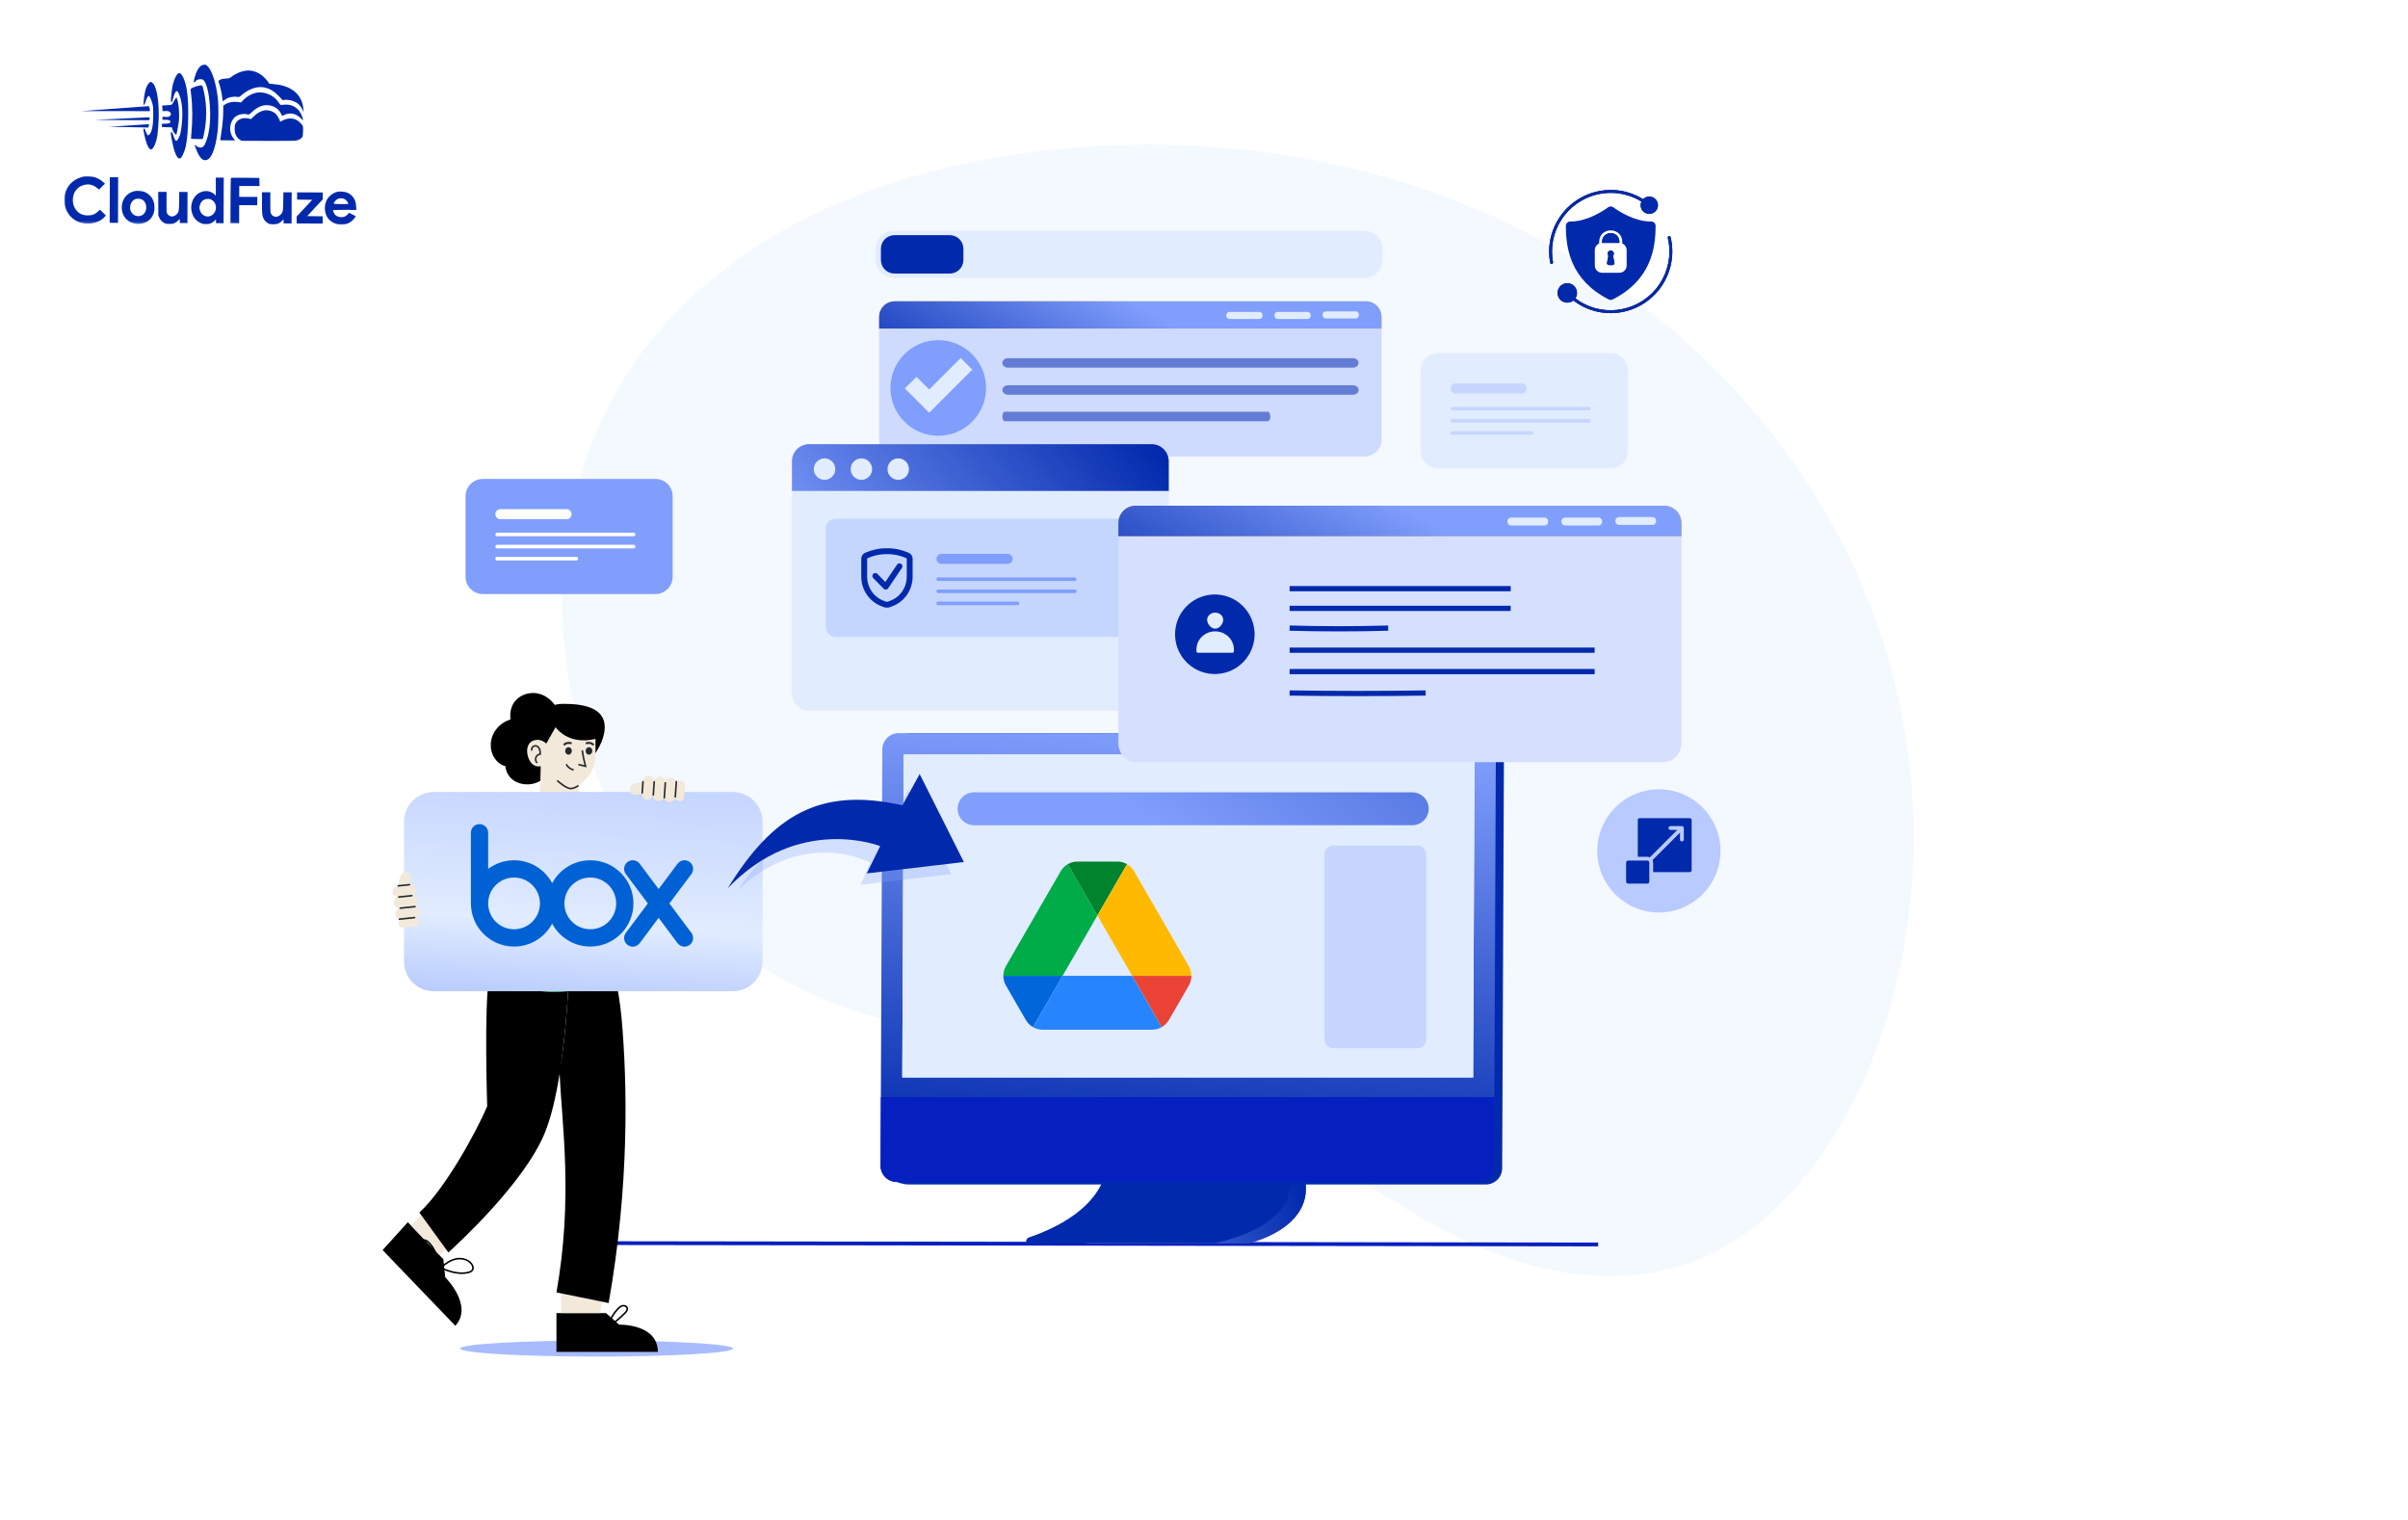 <svg width="900" height="568" viewBox="0 0 900 568" fill="none" xmlns="http://www.w3.org/2000/svg">
<path d="M75.422 24.413C74.366 24.924 73.319 26.731 72.702 29.094C72.4 30.255 72.372 30.553 72.507 30.688C72.655 30.838 72.736 30.797 72.967 30.487C73.538 29.719 74.755 29.385 75.754 29.741C76.618 30.041 77.582 32.626 78.057 35.926C78.848 41.564 78.694 46.957 77.652 50.927C77.268 52.399 76.613 54.018 76.206 54.545C76.043 54.733 75.718 54.988 75.475 55.082C74.906 55.323 73.988 55.063 73.247 54.453C72.95 54.222 72.721 54.072 72.721 54.113C72.72 54.369 73.751 56.955 74.154 57.673C75 59.216 75.741 59.868 76.688 59.871C78.796 59.879 80.404 56.262 81.279 49.575C81.696 46.427 81.748 39.507 81.394 36.505C80.737 31.055 79.307 26.536 77.704 24.868C77.125 24.258 77.018 24.189 76.463 24.188C76.139 24.186 75.666 24.293 75.422 24.413Z" fill="#0129AC"/>
<path d="M91.88 26.406C90.014 26.656 88.037 27.514 86.262 28.872C85.774 29.263 85.624 29.289 84.368 29.366C83.273 29.43 82.88 29.509 82.311 29.804C81.919 29.993 81.594 30.18 81.594 30.221C81.594 30.248 81.767 30.83 81.995 31.52C82.475 33.049 82.861 34.807 83.058 36.538L83.216 37.85L83.974 37.326C84.38 37.03 85.058 36.667 85.478 36.506C86.343 36.185 88.006 36.042 88.803 36.221C89.33 36.345 89.357 36.331 90.415 35.443C93.14 33.142 96.252 32.139 98.872 32.702C100.884 33.129 102.543 34.162 104.455 36.169L105.64 37.417L106.425 37.324C108.007 37.155 110.154 37.771 111.353 38.734C112.027 39.264 112.726 40.24 113.128 41.16L113.464 41.959L113.387 40.877C113.067 35.834 109.524 32.43 103.742 31.611C103.188 31.528 102.283 31.417 101.716 31.374L100.688 31.289L100.056 30.422C97.945 27.523 94.868 26.011 91.88 26.406Z" fill="#0129AC"/>
<path d="M66.625 27.44C65.975 27.802 65.199 29.354 64.624 31.474C64.268 32.811 63.765 37.27 63.912 37.864C64.085 38.541 64.343 38.218 64.645 36.948C65.139 34.963 65.737 33.87 66.237 34.075C66.561 34.198 67.204 35.7 67.564 37.148C68.31 40.151 68.35 44.03 67.658 48.691C67.492 49.839 67.327 50.433 66.919 51.283C66.02 53.199 65.588 53.09 64.826 50.762C64.317 49.247 64.048 48.935 63.87 49.651C63.733 50.164 64.609 54.533 65.211 56.413C65.946 58.673 66.727 59.609 67.485 59.125C67.973 58.802 68.872 56.887 69.27 55.334C69.969 52.592 70.336 48.281 70.356 42.618C70.38 35.874 69.799 31.722 68.472 28.919C68.083 28.121 67.814 27.727 67.504 27.538C67.005 27.225 67.032 27.225 66.625 27.44Z" fill="#0129AC"/>
<path d="M55.856 30.884C54.894 31.637 54.102 33.892 53.808 36.77C53.683 37.905 53.624 38.918 53.665 39.04C53.825 39.446 54.043 39.15 54.398 38.015C54.918 36.368 55.366 35.694 55.785 35.953C56.054 36.116 56.804 37.97 57.044 39.052C57.243 39.918 57.295 40.689 57.287 42.905C57.272 47.001 56.777 49.391 55.774 50.334C55.218 50.858 55.002 50.601 54.306 48.666C54.065 48.03 53.782 47.84 53.632 48.245C53.591 48.366 53.67 49.069 53.829 49.827C54.467 53.019 55.229 55.089 55.998 55.66C56.348 55.918 56.402 55.918 56.728 55.743C57.486 55.314 58.344 53.343 58.745 51.047C58.869 50.398 59.051 48.48 59.179 46.764C59.719 39.224 58.784 32.476 56.978 30.956C56.48 30.535 56.318 30.521 55.856 30.884Z" fill="#0129AC"/>
<path d="M73.772 32.152C72.892 32.379 71.539 32.955 71.267 33.211C71.213 33.265 71.291 34.211 71.436 35.334C71.975 39.431 72.008 45.243 71.504 50.188C71.42 51.053 71.39 51.796 71.444 51.851C71.484 51.904 72.485 51.949 73.647 51.953L75.755 51.96L75.933 51.352C76.043 51.015 76.263 49.949 76.442 48.989C77.434 43.735 77.238 38.044 75.891 32.93C75.611 31.902 75.598 31.888 75.178 31.9C74.948 31.9 74.313 32.019 73.772 32.152Z" fill="#0129AC"/>
<path d="M95.295 34.779C93.536 35.287 92.046 36.201 90.852 37.481L90.092 38.289L89.038 38.136C87.215 37.873 85.294 38.231 84.088 39.065L83.451 39.496L83.445 41.28C83.437 43.685 83.225 46.131 82.726 49.549C82.504 51.102 82.324 52.4 82.324 52.413C82.324 52.44 83.581 52.458 85.108 52.463L87.893 52.473L87.475 51.999C85.685 49.951 85.534 46.802 87.096 44.537C88.17 42.986 90.43 42.251 92.563 42.758C93.09 42.882 93.09 42.882 94.121 41.912C96.331 39.812 98.524 38.995 100.82 39.395C102.684 39.727 104.14 40.772 104.986 42.383L105.483 43.331L106.119 43.01C108.394 41.883 110.731 42.377 112.616 44.384C113.37 45.184 113.41 45.144 113.09 44.034C112.075 40.571 109.311 38.696 105.93 39.156C104.97 39.288 104.862 39.274 104.701 39.058C104.607 38.922 104.257 38.434 103.934 37.974C102.078 35.344 98.231 33.925 95.295 34.779Z" fill="#0129AC"/>
<path d="M65.51 36.976C65.266 37.313 64.899 37.92 64.694 38.352C64.272 39.242 64.326 39.216 62.041 39.356L60.581 39.446L60.66 40.054C60.7 40.379 60.739 40.865 60.738 41.109L60.736 41.541L61.723 41.49C62.494 41.439 62.791 41.467 63.169 41.671C64.073 42.148 64.137 43.067 63.284 43.51C62.918 43.712 62.621 43.738 61.782 43.694L60.729 43.623L60.725 44.771L61.846 44.762C63.076 44.753 63.697 44.998 63.696 45.499C63.694 45.998 63.071 46.24 61.787 46.235L60.611 46.231L60.529 46.622C60.336 47.541 60.255 47.5 62.35 47.548L64.269 47.596L64.416 48.204C64.509 48.556 64.71 49.043 64.858 49.301C65.167 49.802 65.8 50.453 65.895 50.358C66.017 50.237 66.65 46.969 66.817 45.645C67.152 42.794 66.829 38.576 66.132 36.857L65.945 36.383L65.51 36.976Z" fill="#0129AC"/>
<path d="M43.441 40.561C36.789 41.051 31.124 41.463 30.867 41.503C30.61 41.543 31.786 41.56 33.489 41.525C35.193 41.505 40.964 41.498 46.303 41.517L56.007 41.552L56.009 41.2C56.01 40.755 55.73 39.659 55.622 39.672C55.581 39.685 50.093 40.085 43.441 40.561Z" fill="#0129AC"/>
<path d="M98.327 41.36C97.11 41.707 95.999 42.379 94.887 43.469L93.815 44.506L92.857 44.287C91.087 43.916 89.531 44.316 88.568 45.394C87.889 46.161 87.712 46.701 87.707 48.08C87.7 49.972 88.304 51.272 89.625 52.196L90.232 52.617L99.963 52.651C106.113 52.674 110.02 52.634 110.574 52.541C111.602 52.383 112.455 51.926 112.903 51.306C113.188 50.915 113.216 50.699 113.262 49.077C113.323 47.307 113.309 47.266 112.947 46.737C112.382 45.911 111.479 45.137 110.562 44.701C109.104 44.007 107.076 44.189 105.383 45.169C104.719 45.559 104.652 45.572 104.653 45.316C104.654 44.937 103.686 43.204 103.162 42.661C102.003 41.467 99.951 40.906 98.327 41.36Z" fill="#0129AC"/>
<path d="M44.846 44.351L35.383 44.817L45.56 44.88L55.724 44.93L55.861 44.579C56.12 43.904 56.066 43.85 55.16 43.861C54.687 43.872 50.051 44.099 44.846 44.351Z" fill="#0129AC"/>
<mask id="mask0_3219_4579" style="mask-type:luminance" maskUnits="userSpaceOnUse" x="24" y="24" width="110" height="60">
<path d="M24.213 24L133.542 24.39L133.329 83.996L24 83.606L24.213 24Z" fill="white"/>
</mask>
<g mask="url(#mask0_3219_4579)">
<path d="M47.877 46.924L40.645 47.398L43.564 47.436C45.172 47.442 48.497 47.508 50.943 47.57L55.416 47.668L55.567 47.141C55.773 46.425 55.759 46.412 55.421 46.424C55.245 46.437 51.852 46.668 47.877 46.924Z" fill="#0129AC"/>
</g>
<mask id="mask1_3219_4579" style="mask-type:luminance" maskUnits="userSpaceOnUse" x="24" y="24" width="110" height="60">
<path d="M24.213 24L133.542 24.39L133.329 83.996L24 83.606L24.213 24Z" fill="white"/>
</mask>
<g mask="url(#mask1_3219_4579)">
<path d="M31.118 66.022C30.969 66.048 30.401 66.222 29.846 66.409C26.165 67.666 23.814 71.213 24.029 75.214C24.256 79.824 27.677 83.31 32.258 83.597C34.974 83.768 37.871 82.644 39.282 80.878L39.568 80.514L38.45 79.442L37.345 78.357L36.599 79.057C35.515 80.081 34.594 80.456 33.066 80.504C30.579 80.59 28.745 79.489 27.726 77.282C27.149 76.064 27.061 74.239 27.498 72.821C27.936 71.39 28.981 70.163 30.294 69.533C32.339 68.54 34.447 68.764 36.158 70.149L37.02 70.841L38.12 69.736L39.218 68.645L38.491 67.98C37.588 67.153 36.225 66.418 35.091 66.144C34.294 65.952 31.794 65.875 31.118 66.022Z" fill="#0129AC"/>
</g>
<path d="M41.023 74.749L40.992 83.265L44.101 83.276L44.162 66.245L41.053 66.234L41.023 74.749Z" fill="#0129AC"/>
<path d="M80.669 69.754C80.689 71.62 80.657 73.133 80.602 73.133C80.548 73.133 80.44 73.011 80.36 72.862C80.119 72.402 79.052 71.776 78.135 71.543C76.109 71.036 73.835 71.987 72.585 73.862C71.62 75.304 71.248 77.181 71.607 78.913C72.032 80.983 73.041 82.365 74.754 83.209C75.712 83.699 75.861 83.727 76.996 83.731C78.064 83.734 78.321 83.681 78.998 83.359C79.417 83.158 79.947 82.781 80.177 82.526C80.407 82.27 80.625 82.054 80.665 82.054C80.705 82.054 80.732 82.352 80.73 82.73L80.728 83.406L83.566 83.416L83.627 66.386L80.64 66.375L80.669 69.754ZM78.84 74.56C80.851 75.405 81.368 78.191 79.835 79.889C78.573 81.29 76.613 81.256 75.361 79.819C74.93 79.331 74.529 78.221 74.531 77.572C74.534 76.937 74.929 75.898 75.336 75.398C76.151 74.415 77.666 74.055 78.84 74.56Z" fill="#0129AC"/>
<mask id="mask2_3219_4579" style="mask-type:luminance" maskUnits="userSpaceOnUse" x="24" y="24" width="110" height="60">
<path d="M24.213 24L133.542 24.39L133.329 83.996L24 83.606L24.213 24Z" fill="white"/>
</mask>
<g mask="url(#mask2_3219_4579)">
<path d="M86.288 66.488C86.233 66.528 86.179 70.367 86.163 75.003L86.133 83.423L89.377 83.435L89.401 76.677L96.159 76.701L96.17 73.592L89.412 73.569L89.426 69.514L97.009 69.541L96.973 68.013L96.939 66.499L91.654 66.44C88.748 66.416 86.342 66.434 86.288 66.488Z" fill="#0129AC"/>
</g>
<mask id="mask3_3219_4579" style="mask-type:luminance" maskUnits="userSpaceOnUse" x="24" y="24" width="110" height="60">
<path d="M24.213 24L133.542 24.39L133.329 83.996L24 83.606L24.213 24Z" fill="white"/>
</mask>
<g mask="url(#mask3_3219_4579)">
<path d="M50.492 71.401C46.651 72.117 44.569 75.989 45.921 79.873C46.764 82.282 49.38 83.886 52.125 83.666C55.707 83.368 57.947 80.754 57.73 77.118C57.654 75.766 57.319 74.764 56.594 73.721C56.002 72.854 54.708 71.916 53.695 71.616C52.818 71.356 51.29 71.242 50.492 71.401ZM53.346 74.723C55.247 76.081 55.059 79.446 53.028 80.466C51.484 81.231 49.73 80.617 48.938 79.018C48.146 77.434 48.87 75.194 50.414 74.483C51.266 74.094 52.591 74.207 53.346 74.723Z" fill="#0129AC"/>
</g>
<mask id="mask4_3219_4579" style="mask-type:luminance" maskUnits="userSpaceOnUse" x="24" y="24" width="110" height="60">
<path d="M24.67 24L133.999 24.39L133.786 83.996L24.457 83.606L24.67 24Z" fill="white"/>
</mask>
<g mask="url(#mask4_3219_4579)">
<path d="M126.183 71.669C124.723 71.975 123.205 73.037 122.362 74.345C121.085 76.341 121.114 79.396 122.418 81.333C124.421 84.314 129.015 84.871 131.646 82.461C131.985 82.151 132.433 81.653 132.637 81.356L133.017 80.803L130.48 79.524L129.978 80.077C129.259 80.871 128.582 81.166 127.541 81.162C126.501 81.145 125.623 80.764 125.126 80.099C124.749 79.612 124.388 78.691 124.497 78.529C124.524 78.462 126.51 78.428 128.89 78.437L133.228 78.452L133.152 77.276C133.062 75.775 132.795 74.91 132.123 73.88C131.518 72.972 130.587 72.279 129.494 71.898C128.671 71.61 127.008 71.51 126.183 71.669ZM128.364 74.245C129.012 74.436 129.632 74.966 129.954 75.616C130.101 75.9 130.222 76.171 130.222 76.211C130.222 76.252 128.978 76.275 127.451 76.269C124.356 76.258 124.41 76.272 125.075 75.368C125.863 74.277 127.041 73.875 128.364 74.245Z" fill="#0129AC"/>
</g>
<path d="M59.154 76.123L59.179 80.556L59.527 81.301C59.997 82.303 60.427 82.791 61.291 83.267C61.938 83.634 62.114 83.676 63.29 83.68C64.425 83.684 64.669 83.644 65.346 83.308C65.779 83.094 66.335 82.691 66.579 82.394C66.837 82.111 67.081 81.869 67.121 81.869C67.175 81.869 67.215 82.207 67.213 82.612L67.211 83.356L70.049 83.366L70.091 71.742L66.982 71.731L66.971 74.948C66.957 78.665 66.847 79.246 66.033 80.094C65.558 80.593 64.814 80.914 64.178 80.912C63.57 80.896 62.774 80.393 62.506 79.839C62.237 79.324 62.225 79.067 62.238 75.499L62.251 71.714L59.129 71.703L59.154 76.123Z" fill="#0129AC"/>
<path d="M97.92 75.804C97.905 79.967 97.983 80.67 98.561 81.821C98.909 82.498 99.57 83.136 100.312 83.517C100.824 83.762 101.162 83.817 102.149 83.821C103.635 83.826 104.502 83.491 105.33 82.602C105.628 82.279 105.912 82.01 105.94 82.01C105.98 82.01 106.006 82.348 106.005 82.753L106.002 83.496L108.976 83.507L109.017 71.883L105.935 71.872L105.869 75.278C105.817 78.414 105.789 78.751 105.531 79.305C104.55 81.356 102.102 81.631 101.271 79.777C101.043 79.275 101.018 78.829 101.029 75.531L101.042 71.855L97.934 71.844L97.92 75.804Z" fill="#0129AC"/>
<path d="M111.039 73.242L111.034 74.594L113.859 74.631L116.697 74.682L113.78 77.807L110.876 80.932L110.867 83.514L120.599 83.549L120.608 80.845L117.716 80.808L114.824 80.757L117.727 77.632L120.631 74.507L120.64 71.925L111.044 71.891L111.039 73.242Z" fill="#0129AC"/>
<path opacity="0.34" d="M711.934 351.96C706.647 383.003 695.034 414.267 675.231 439.046C666.135 450.425 655.119 460.324 642.237 467.206C628.196 474.718 612.377 477.745 596.548 476.873C562.615 475.006 532.204 456.943 504.74 438.417C477.376 419.956 449.867 399.497 417.05 392.106C399.101 388.063 380.622 387.543 362.354 385.92C346.061 384.472 330.033 381.799 314.623 376.165C287.6 366.266 263.459 348.734 245.267 326.452C226.403 303.34 214.591 275.103 211.489 245.397C211.467 245.176 211.456 244.944 211.434 244.712C209.955 233.952 209.613 223.004 210.441 212.056C212.726 181.875 223.797 152.212 242.486 128.35C261.483 104.101 287.777 86.514 316.036 74.837C345.73 62.574 377.852 56.41 409.842 54.565C444.227 52.576 478.998 55.813 512.313 64.695C543.872 73.124 573.941 86.547 600.963 104.941C625.999 121.998 648.319 143.187 666.422 167.491C685.188 192.69 699.361 221.314 707.298 251.738C715.82 284.35 717.608 318.707 711.934 351.96Z" fill="#E1ECFF"/>
<path opacity="0.33" d="M516.331 118.851V164.372C516.331 167.808 513.541 170.605 510.112 170.605H334.82C331.384 170.605 328.587 167.808 328.587 164.372V118.851C328.587 115.415 331.384 112.617 334.82 112.617H510.112C513.541 112.617 516.331 115.415 516.331 118.851Z" fill="#809EFC"/>
<path d="M516.331 118.38V122.788L328.588 122.781V118.374C328.588 115.196 331.166 112.617 334.344 112.617L510.575 112.624C513.751 112.624 516.331 115.204 516.331 118.38Z" fill="#FFBD29"/>
<path d="M516.331 118.38V122.788L328.588 122.781V118.374C328.588 115.196 331.166 112.617 334.344 112.617L510.575 112.624C513.751 112.624 516.331 115.204 516.331 118.38Z" fill="url(#paint0_linear_3219_4579)"/>
<path d="M506.708 119.009H495.496C494.849 119.009 494.32 118.479 494.32 117.832V117.551C494.32 116.904 494.849 116.375 495.496 116.375H506.708C507.355 116.375 507.884 116.904 507.884 117.551V117.832C507.884 118.479 507.356 119.009 506.708 119.009Z" fill="#E1ECFF"/>
<path d="M488.721 119.204H477.509C476.862 119.204 476.333 118.674 476.333 118.028V117.746C476.333 117.1 476.862 116.57 477.509 116.57H488.721C489.368 116.57 489.897 117.1 489.897 117.746V118.028C489.898 118.674 489.369 119.204 488.721 119.204Z" fill="#E1ECFF"/>
<path d="M470.707 119.204H459.495C458.848 119.204 458.319 118.674 458.319 118.028V117.746C458.319 117.1 458.848 116.57 459.495 116.57H470.707C471.354 116.57 471.883 117.1 471.883 117.746V118.028C471.883 118.674 471.354 119.204 470.707 119.204Z" fill="#E1ECFF"/>
<path d="M350.683 162.864C360.549 162.864 368.548 154.865 368.548 144.998C368.548 135.131 360.549 127.133 350.683 127.133C340.816 127.133 332.817 135.131 332.817 144.998C332.817 154.865 340.816 162.864 350.683 162.864Z" fill="#809EFC"/>
<path d="M347.279 154.256L338.191 145.169L342.534 140.827L347.279 145.572L359.054 133.797L363.396 138.139L347.279 154.256Z" fill="#E1ECFF"/>
<g opacity="0.52">
<path d="M507.796 145.753C507.796 146.24 507.564 146.683 507.183 147.006C506.806 147.326 506.284 147.527 505.71 147.527H376.744C375.595 147.527 374.653 146.728 374.653 145.754C374.653 145.267 374.89 144.824 375.267 144.505C375.648 144.185 376.17 143.984 376.744 143.984H505.71C506.858 143.984 507.796 144.78 507.796 145.753Z" fill="#0129AC"/>
<path d="M374.64 135.64C374.64 135.154 374.877 134.711 375.253 134.387C375.63 134.067 376.151 133.867 376.726 133.867H505.679C506.827 133.867 507.765 134.666 507.765 135.64C507.765 136.127 507.528 136.57 507.151 136.889C506.774 137.212 506.253 137.409 505.679 137.409H376.727C375.578 137.41 374.64 136.615 374.64 135.64Z" fill="#0129AC"/>
<path d="M474.792 155.659C474.792 156.146 474.687 156.589 474.522 156.913C474.354 157.232 474.125 157.433 473.873 157.433H375.559C375.054 157.433 374.64 156.634 374.64 155.659C374.64 155.173 374.744 154.73 374.909 154.411C375.077 154.087 375.306 153.891 375.558 153.891H473.871C474.377 153.891 474.792 154.686 474.792 155.659Z" fill="#0129AC"/>
</g>
<path d="M516.715 93.021V97.1C516.715 100.803 513.685 103.833 509.983 103.833H334.063C330.36 103.833 327.33 100.803 327.33 97.1V93.021C327.33 89.319 330.36 86.289 334.063 86.289H509.983C513.685 86.289 516.715 89.319 516.715 93.021Z" fill="#E1ECFF"/>
<path d="M360.077 92.957V97.17C360.077 99.959 357.799 102.236 355.011 102.236H334.308C331.52 102.236 329.242 99.959 329.242 97.17V92.957C329.242 90.168 331.52 87.891 334.308 87.891H355.011C357.799 87.891 360.077 90.168 360.077 92.957Z" fill="#0129AC"/>
<path d="M601.973 175.014H537.434C533.881 175.014 531 172.133 531 168.58V138.434C531 134.881 533.881 132 537.434 132H601.973C605.526 132 608.407 134.881 608.407 138.434V168.581C608.407 172.133 605.526 175.014 601.973 175.014Z" fill="#E1ECFF"/>
<path d="M568.761 147.037H544.02C542.985 147.037 542.146 146.198 542.146 145.163C542.146 144.128 542.985 143.289 544.02 143.289H568.761C569.796 143.289 570.635 144.128 570.635 145.163C570.635 146.198 569.796 147.037 568.761 147.037Z" fill="#C6D6FF"/>
<path d="M593.811 153.426H542.82C542.448 153.426 542.146 153.125 542.146 152.752C542.146 152.38 542.448 152.078 542.82 152.078H593.811C594.183 152.078 594.485 152.38 594.485 152.752C594.485 153.125 594.183 153.426 593.811 153.426Z" fill="#C6D6FF"/>
<path d="M593.811 157.95H542.82C542.448 157.95 542.146 157.648 542.146 157.276C542.146 156.903 542.448 156.602 542.82 156.602H593.811C594.183 156.602 594.485 156.903 594.485 157.276C594.485 157.648 594.183 157.95 593.811 157.95Z" fill="#C6D6FF"/>
<path d="M572.513 162.466H542.663C542.378 162.466 542.145 162.233 542.145 161.947V161.635C542.145 161.349 542.378 161.117 542.663 161.117H572.513C572.799 161.117 573.031 161.349 573.031 161.635V161.947C573.031 162.233 572.799 162.466 572.513 162.466Z" fill="#C6D6FF"/>
<path d="M244.973 222.014H180.434C176.881 222.014 174 219.133 174 215.58V185.434C174 181.881 176.881 179 180.434 179H244.973C248.526 179 251.407 181.881 251.407 185.434V215.581C251.407 219.133 248.526 222.014 244.973 222.014Z" fill="#809EFC"/>
<path d="M211.761 194.037H187.02C185.985 194.037 185.146 193.198 185.146 192.163C185.146 191.128 185.985 190.289 187.02 190.289H211.761C212.796 190.289 213.635 191.128 213.635 192.163C213.635 193.198 212.796 194.037 211.761 194.037Z" fill="white"/>
<path d="M236.811 200.426H185.82C185.448 200.426 185.146 200.125 185.146 199.752C185.146 199.38 185.448 199.078 185.82 199.078H236.811C237.183 199.078 237.485 199.38 237.485 199.752C237.485 200.125 237.183 200.426 236.811 200.426Z" fill="white"/>
<path d="M236.811 204.95H185.82C185.448 204.95 185.146 204.648 185.146 204.276C185.146 203.903 185.448 203.602 185.82 203.602H236.811C237.183 203.602 237.485 203.903 237.485 204.276C237.485 204.648 237.183 204.95 236.811 204.95Z" fill="white"/>
<path d="M215.513 209.466H185.663C185.378 209.466 185.145 209.233 185.145 208.947V208.635C185.145 208.349 185.378 208.117 185.663 208.117H215.513C215.799 208.117 216.031 208.349 216.031 208.635V208.947C216.031 209.233 215.799 209.466 215.513 209.466Z" fill="white"/>
<circle opacity="0.51" cx="620.014" cy="318.014" r="23.014" fill="#809EFC"/>
<path d="M631.538 305.773H612.841C612.445 305.773 612.124 306.094 612.124 306.491V320.215H615.71C616.042 320.215 616.352 320.296 616.632 320.43L626.89 310.173H624.318C623.921 310.173 623.6 309.852 623.6 309.455C623.6 309.059 623.921 308.738 624.318 308.738H628.621C629.012 308.738 629.339 309.058 629.339 309.455V313.759C629.339 314.156 629.018 314.476 628.621 314.476C628.225 314.476 627.904 314.156 627.904 313.759V311.187L617.647 321.444C617.781 321.725 617.862 322.035 617.862 322.366V325.953H631.538C631.935 325.953 632.255 325.632 632.255 325.235V306.491C632.255 306.094 631.935 305.773 631.538 305.773Z" fill="#0129AC"/>
<path d="M615.71 321.625H608.49C608.093 321.625 607.772 321.946 607.772 322.342V329.515C607.772 329.911 608.093 330.232 608.49 330.232H615.71C616.107 330.232 616.428 329.911 616.428 329.515V322.342C616.428 321.946 616.107 321.625 615.71 321.625Z" fill="#0129AC"/>
<path d="M597.303 465.107L219 464.594" stroke="#0620C0" stroke-width="1.417" stroke-miterlimit="10"/>
<path d="M487.171 438.195H431.826C430.387 451.707 415.988 459.11 406.633 462.442C405.385 462.886 405.349 464.597 406.603 464.597H466.739C466.823 464.597 466.9 464.589 466.978 464.57C468.893 464.117 493.108 457.917 487.171 438.195Z" fill="#6252D7"/>
<path d="M487.171 438.195H431.826C430.387 451.707 415.988 459.11 406.633 462.442C405.385 462.886 405.349 464.597 406.603 464.597H466.739C466.823 464.597 466.9 464.589 466.978 464.57C468.893 464.117 493.108 457.917 487.171 438.195Z" fill="url(#paint1_linear_3219_4579)"/>
<path d="M481.562 438.195H413.18C409.886 451.707 394.471 459.11 384.659 462.442C383.35 462.886 383.079 464.597 384.332 464.597H453.869C453.938 464.597 454 464.592 454.066 464.579C456.031 464.211 486.728 458.084 481.562 438.195Z" fill="#0129AC"/>
<path d="M555.339 442.682H339.545C336.189 442.682 329.406 439.961 329.42 436.604L334.179 280.077C334.194 276.721 336.927 274 340.283 274H553.892C557.249 274 562.121 277.667 562.108 281.023L561.443 436.604C561.428 439.961 558.695 442.682 555.339 442.682Z" fill="#0129AC"/>
<path d="M552.318 441.735H335.166C331.81 441.735 329.101 439.014 329.115 435.657L329.78 280.077C329.794 276.721 332.526 274 335.883 274H553.035C556.391 274 559.1 276.721 559.086 280.077L558.421 435.657C558.407 439.014 555.674 441.735 552.318 441.735Z" fill="url(#paint2_linear_3219_4579)"/>
<path d="M552.318 441.739H335.166C331.81 441.739 329.101 439.018 329.115 435.661L329.225 410.031H558.531L558.421 435.661C558.407 439.018 555.674 441.739 552.318 441.739Z" fill="#0620C0"/>
<path d="M337.227 402.668L337.743 281.969H551.107L550.592 402.668H337.227Z" fill="white"/>
<path d="M337.227 402.668L337.743 281.969H551.107L550.592 402.668H337.227Z" fill="#E1ECFF"/>
<path d="M529.689 391.761H498.416C496.529 391.761 495 390.232 495 388.345V319.416C495 317.53 496.529 316 498.416 316H529.689C531.576 316 533.105 317.53 533.105 319.416V388.345C533.105 390.232 531.576 391.761 529.689 391.761Z" fill="#C6D6FF"/>
<path d="M527.845 296.141H364.06C360.675 296.141 357.93 298.885 357.93 302.271C357.93 305.656 360.674 308.401 364.06 308.401H527.844C531.229 308.401 533.974 305.657 533.974 302.271C533.974 298.885 531.23 296.141 527.845 296.141Z" fill="#C6D6FF"/>
<path d="M527.845 296.141H364.06C360.675 296.141 357.93 298.885 357.93 302.271C357.93 305.656 360.674 308.401 364.06 308.401H527.844C531.229 308.401 533.974 305.657 533.974 302.271C533.974 298.885 531.23 296.141 527.845 296.141Z" fill="url(#paint3_linear_3219_4579)"/>
<ellipse opacity="0.68" cx="223" cy="504" rx="51" ry="3" fill="#809EFC"/>
<path d="M229.595 363.789C229.052 364.167 228.509 364.524 227.965 364.869C224.315 367.161 220.592 368.658 216.935 369.566C215.385 369.957 213.841 370.235 212.318 370.421C202.732 371.62 194.477 369.208 188.746 366.962C187.176 366.353 185.838 365.75 184.785 365.24C184.507 365.107 184.255 364.988 184.023 364.868C183.592 364.65 183.221 364.451 182.93 364.299C182.963 364.126 182.989 363.961 183.022 363.788C183.334 362.198 183.652 360.701 183.983 359.297C184.427 357.422 184.884 355.712 185.361 354.155C184.493 354.42 183.599 354.553 182.711 354.553C179.18 354.553 175.695 352.486 174.304 348.71C173.814 347.378 173.642 345.96 173.814 344.556L176.345 323.562L177.511 313.909L178.153 308.556C178.617 304.681 181.545 301.561 185.381 300.851L197.558 298.592L202.036 297.758L218.85 297.764L224.362 297.758L229.595 363.789Z" fill="#23E55F"/>
<path d="M185.362 354.455C185.277 354.455 185.194 354.419 185.135 354.35C185.029 354.225 185.045 354.037 185.169 353.932C185.21 353.896 189.257 350.375 188.429 343.748C188.409 343.585 188.524 343.437 188.687 343.416C188.852 343.396 188.998 343.511 189.019 343.674C189.888 350.633 185.73 354.234 185.553 354.385C185.497 354.432 185.43 354.455 185.362 354.455Z" fill="#25292B"/>
<path d="M152.422 456.789L165.708 470.619L166.412 477.37C166.412 477.37 177.075 487.9 170.192 495.503L143 467.197L152.422 456.789Z" fill="black"/>
<path d="M158.46 452.789L167.315 466.293L164.197 469.033L153.673 458.078L158.46 452.789Z" fill="#F2E9DA"/>
<path d="M207.977 490.75H226.493L231.383 495.068C231.383 495.068 245.873 494.66 245.873 505.256H207.977V490.75Z" fill="black"/>
<path d="M209.719 483.391L224.843 486.466L224.386 490.762H209.719V483.391Z" fill="#F2E9DA"/>
<path d="M212.315 370.396C212.315 370.458 212.31 370.531 212.31 370.609C212.304 370.682 212.304 370.755 212.304 370.822C212.304 370.856 212.304 370.889 212.299 370.923C212.294 370.957 212.294 370.985 212.294 371.012C212.294 371.046 212.288 371.08 212.288 371.108C211.879 377.936 211.145 387.218 209.863 396.516C209.644 398.084 209.415 399.653 209.168 401.204C209.163 401.243 209.157 401.277 209.152 401.316C207.808 409.735 205.976 417.824 203.489 423.739C195.557 442.633 170.412 465.526 167.572 468.081L156.728 453.153C165.875 444.941 177.772 423.695 182.091 413.41C182.091 413.41 180.825 375.522 182.931 364.273C183.385 364.52 184.012 364.845 184.785 365.22C185.838 365.73 187.177 366.329 188.745 366.94C194.474 369.186 202.731 371.595 212.315 370.396Z" fill="black"/>
<path d="M227.484 486.994L207.979 483.028C214.191 447.885 210.108 421.143 209.15 401.32C209.155 401.28 209.161 401.247 209.167 401.207C209.413 399.656 209.643 398.087 209.861 396.519C211.144 387.22 211.878 377.939 212.286 371.111C212.286 371.083 212.292 371.049 212.292 371.016C212.292 370.988 212.292 370.96 212.297 370.926C212.302 370.892 212.302 370.859 212.302 370.825C212.308 370.752 212.314 370.685 212.319 370.612C212.314 370.612 212.314 370.612 212.308 370.612C212.308 370.534 212.313 370.461 212.313 370.4C213.837 370.215 215.383 369.934 216.935 369.548C221.141 368.507 225.426 366.681 229.594 363.773C229.751 364.502 229.829 364.922 229.835 364.922C230.86 369.38 231.773 374.635 232.327 380.578V380.589C234.401 404.069 235.393 442.255 227.484 486.994Z" fill="black"/>
<path d="M169.588 493.119C169.51 493.119 169.431 493.088 169.373 493.027L144.157 466.43C144.044 466.312 144.048 466.123 144.168 466.011C144.287 465.899 144.475 465.903 144.588 466.022L169.804 492.619C169.917 492.737 169.912 492.926 169.793 493.039C169.736 493.092 169.662 493.119 169.588 493.119Z" fill="black"/>
<path d="M209.256 504.079C209.093 504.079 208.96 503.947 208.959 503.783C208.959 503.619 209.091 503.486 209.255 503.485L244.967 503.352H244.968C245.132 503.352 245.265 503.484 245.265 503.647C245.266 503.811 245.133 503.945 244.969 503.946L209.258 504.079H209.256Z" fill="black"/>
<path d="M221.352 496.889C220.647 496.889 219.943 496.852 219.245 496.777C217.927 496.638 217.122 496.114 216.978 495.301C216.793 494.25 217.822 493.5 218.761 493.177C221.637 492.186 224.966 492.788 227.347 494.66C228.018 492.509 229.194 490.532 230.768 488.916C231.268 488.402 231.886 487.856 232.679 487.704C233.494 487.548 234.506 487.965 234.713 488.837C234.91 489.665 234.325 490.392 233.794 490.935C232.042 492.72 230.114 494.351 228.062 495.782C227.984 495.836 227.887 495.849 227.802 495.821C227.776 495.841 227.747 495.857 227.715 495.867C225.675 496.543 223.509 496.889 221.352 496.889ZM221.634 493.297C220.726 493.297 219.818 493.44 218.954 493.738C218.377 493.937 217.434 494.468 217.563 495.198C217.694 495.938 218.826 496.136 219.307 496.187C221.962 496.469 224.702 496.195 227.251 495.393C227.234 495.369 227.221 495.343 227.211 495.316C225.67 494.007 223.652 493.297 221.634 493.297ZM227.841 495.079C227.868 495.104 227.895 495.129 227.922 495.155C229.869 493.778 231.701 492.22 233.37 490.518C233.794 490.085 234.265 489.519 234.136 488.975C234.009 488.441 233.327 488.183 232.792 488.287C232.16 488.408 231.629 488.882 231.194 489.33C229.627 490.941 228.471 492.924 227.841 495.079Z" fill="black"/>
<path d="M172.601 476.147C171.697 476.147 170.744 476.043 169.747 475.836C167.998 475.471 166.304 474.837 164.665 474.221C164.592 474.217 164.519 474.187 164.464 474.129C164.443 474.107 164.427 474.083 164.413 474.057C162.726 473.184 160.984 472.279 159.531 470.972C157.869 469.474 156.883 467.651 156.755 465.835C156.712 465.238 156.776 464.745 156.95 464.327C157.179 463.778 157.616 463.366 158.12 463.223C158.848 463.019 159.668 463.346 160.491 464.173C162.977 466.672 164.053 470.299 164.877 473.338C166.724 471.664 168.406 470.687 170.138 470.277C172.556 469.704 175.069 470.438 176.397 472.1C176.943 472.785 177.387 473.902 176.836 474.799C176.446 475.434 175.7 475.693 175.173 475.831C174.371 476.041 173.511 476.147 172.601 476.147ZM165.246 473.805C166.747 474.367 168.294 474.927 169.869 475.254C171.782 475.651 173.515 475.652 175.021 475.256C175.702 475.076 176.117 474.832 176.329 474.487C176.694 473.893 176.393 473.046 175.933 472.469C174.562 470.753 172.104 470.422 170.276 470.854C168.634 471.242 167.027 472.183 165.246 473.805ZM158.554 463.757C158.463 463.757 158.372 463.769 158.281 463.794C157.951 463.888 157.658 464.173 157.499 464.555C157.361 464.886 157.311 465.291 157.347 465.793C157.465 467.455 158.381 469.137 159.929 470.53C161.203 471.677 162.737 472.516 164.252 473.304C163.423 470.259 162.406 466.94 160.069 464.592C159.673 464.192 159.112 463.757 158.554 463.757Z" fill="black"/>
<path d="M209.15 401.625C209.129 401.625 209.109 401.623 209.088 401.618C208.928 401.584 208.826 401.426 208.86 401.266C208.897 401.089 212.63 383.493 213.954 374.42C213.973 374.295 214.068 374.195 214.193 374.172L222.385 372.614C222.546 372.586 222.702 372.69 222.732 372.85C222.763 373.011 222.657 373.167 222.496 373.197L214.511 374.715C213.158 383.865 209.477 401.213 209.44 401.388C209.411 401.529 209.287 401.625 209.15 401.625Z" fill="black"/>
<path d="M161.554 456.209C161.488 456.209 161.421 456.187 161.366 456.141C161.239 456.036 161.222 455.849 161.326 455.723C161.603 455.388 189.015 422.2 190.694 413.347C192.383 404.441 193.351 369.013 193.361 368.656C193.365 368.493 193.518 368.374 193.665 368.367C193.829 368.372 193.959 368.508 193.955 368.672C193.945 369.03 192.975 404.505 191.278 413.457C189.57 422.461 162.918 454.733 161.784 456.102C161.725 456.173 161.64 456.209 161.554 456.209Z" fill="black"/>
<path d="M214.882 284.864C214.102 286.917 212.256 288.402 210.146 288.895C208.615 289.256 206.97 288.998 205.588 288.264C203.885 291.068 200.899 293.022 197.482 293.148C195.177 293.229 192.769 292.552 191.078 290.93C189.822 289.72 189.02 288.08 188.899 286.366C187.838 286.062 186.847 285.529 186.01 284.738C184.209 283.047 183.355 280.627 183.424 278.179C183.545 273.816 186.715 270.113 190.803 268.903C190.579 267.281 190.717 265.624 191.324 264.071C192.758 260.378 196.874 258.509 200.669 259.111C204.384 259.708 207.32 262.568 208.764 265.933C210.8 266.369 212.6 267.791 213.357 269.866C214.119 271.953 213.678 274.201 212.399 275.857C213.271 276.643 214.004 277.566 214.549 278.638C215.518 280.553 215.638 282.858 214.882 284.864Z" fill="black"/>
<path d="M197.225 276.372C197.225 283.731 203.191 289.696 210.55 289.696C217.908 289.696 226.03 279.118 226.03 271.76C226.03 264.401 217.908 263.047 210.55 263.047C203.191 263.047 197.225 269.013 197.225 276.372Z" fill="black"/>
<path d="M197.369 282.89C198.151 285.351 199.8 286.818 202.098 286.374L201.783 297.759L204.233 299.816C208.146 303.103 214.068 302.128 216.722 297.763L215.98 293.734L217.789 292.286C220.81 289.862 222.566 286.208 222.566 282.335V276.127C216.644 277.584 212.638 275.972 210.284 274.308C208.502 273.052 207.668 271.766 207.668 271.766L206.63 273.578L204.169 277.877V277.906L204.158 277.895C203.354 277.106 202.324 276.613 201.245 276.517C200.685 276.465 200.114 276.524 199.555 276.702C197.117 277.476 196.531 280.255 197.369 282.89Z" fill="#F2E9DA"/>
<path d="M220.133 282.043C220.828 282.043 221.392 281.419 221.392 280.65C221.392 279.881 220.828 279.258 220.133 279.258C219.438 279.258 218.875 279.881 218.875 280.65C218.875 281.419 219.438 282.043 220.133 282.043Z" fill="#25292B"/>
<path d="M212.482 282.043C213.178 282.043 213.741 281.419 213.741 280.65C213.741 279.881 213.178 279.258 212.482 279.258C211.787 279.258 211.224 279.881 211.224 280.65C211.224 281.419 211.787 282.043 212.482 282.043Z" fill="#25292B"/>
<path d="M219.089 277.396C220.046 277.092 221.122 277.262 221.9 277.913C222.055 278.043 222.121 278.282 221.986 278.453C221.863 278.607 221.612 278.677 221.446 278.538C221.37 278.474 221.291 278.414 221.207 278.36C221.166 278.333 221.124 278.307 221.082 278.283C221.078 278.281 221.073 278.278 221.068 278.275C221.046 278.264 221.023 278.253 221.001 278.242C220.911 278.199 220.819 278.161 220.724 278.129C220.677 278.113 220.629 278.099 220.582 278.085C220.573 278.082 220.565 278.08 220.558 278.078C220.532 278.072 220.506 278.066 220.479 278.061C220.381 278.042 220.282 278.028 220.183 278.02C220.133 278.016 220.084 278.013 220.034 278.012C220.009 278.011 219.984 278.011 219.959 278.011C219.958 278.011 219.958 278.011 219.957 278.011C219.954 278.011 219.956 278.011 219.95 278.012C219.85 278.018 219.752 278.028 219.653 278.044C219.604 278.052 219.555 278.063 219.507 278.074C219.483 278.08 219.459 278.086 219.435 278.092C219.428 278.093 219.425 278.094 219.422 278.095C219.417 278.096 219.414 278.097 219.408 278.099C219.217 278.16 218.981 278.116 218.897 277.907C218.827 277.732 218.884 277.461 219.089 277.396Z" fill="#25292B"/>
<path d="M213.712 277.907C213.628 278.116 213.392 278.16 213.201 278.099C213.194 278.097 213.192 278.096 213.187 278.095C213.184 278.094 213.181 278.094 213.174 278.092C213.15 278.086 213.126 278.079 213.102 278.074C213.053 278.063 213.005 278.053 212.956 278.044C212.857 278.028 212.759 278.018 212.659 278.012C212.653 278.012 212.655 278.012 212.652 278.012C212.651 278.012 212.652 278.012 212.65 278.012C212.625 278.012 212.6 278.012 212.575 278.012C212.525 278.013 212.475 278.016 212.426 278.02C212.327 278.028 212.228 278.042 212.13 278.061C212.103 278.066 212.077 278.072 212.051 278.078C212.044 278.08 212.036 278.082 212.027 278.085C211.979 278.098 211.932 278.113 211.885 278.129C211.79 278.161 211.698 278.199 211.608 278.242C211.585 278.253 211.563 278.264 211.541 278.275C211.536 278.278 211.531 278.281 211.527 278.283C211.484 278.307 211.443 278.333 211.402 278.36C211.319 278.414 211.239 278.474 211.163 278.538C210.997 278.677 210.746 278.607 210.623 278.453C210.487 278.282 210.554 278.043 210.709 277.914C211.487 277.261 212.563 277.092 213.52 277.396C213.726 277.461 213.782 277.732 213.712 277.907Z" fill="#25292B"/>
<path d="M213.316 295.008C211.443 295.008 208.394 292.254 208.042 291.929L208.444 291.492C209.383 292.356 212.105 294.557 213.449 294.407C215.081 294.216 215.996 293.331 216.005 293.322L216.424 293.743C216.381 293.786 215.364 294.78 213.518 294.997C213.452 295.005 213.385 295.008 213.316 295.008Z" fill="#25292B"/>
<path d="M219.271 286.797L216.131 286.024L216.273 285.447L218.43 285.978C217.952 284.181 217.578 282.34 217.316 280.498L217.904 280.414C218.186 282.398 218.6 284.381 219.135 286.307L219.271 286.797Z" fill="#25292B"/>
<path d="M214.346 288.037C213.085 287.776 211.948 286.895 211.379 285.739L211.912 285.477C212.402 286.472 213.381 287.231 214.466 287.456L214.346 288.037Z" fill="#25292B"/>
<path d="M200.542 285.343C199.937 284.749 199.72 283.814 200.001 283.015C200.251 282.303 200.877 281.755 201.606 281.584C201.59 281.071 201.554 280.553 201.374 280.087C201.205 279.649 200.828 279.148 200.278 279.054C199.917 278.995 199.527 279.132 199.288 279.409C199.048 279.687 198.967 280.092 199.081 280.441L198.517 280.626C198.339 280.084 198.465 279.454 198.837 279.021C199.21 278.59 199.815 278.37 200.378 278.468C201.043 278.582 201.637 279.12 201.927 279.873C202.175 280.514 202.191 281.211 202.206 281.826L202.213 282.102L201.938 282.129C201.33 282.19 200.763 282.635 200.56 283.212C200.357 283.788 200.52 284.49 200.957 284.918L200.542 285.343Z" fill="#25292B"/>
<g filter="url(#filter0_d_3219_4579)">
<g filter="url(#filter1_d_3219_4579)">
<path d="M273.861 368.462H162.139C155.987 368.462 151 363.475 151 357.324V305.139C151 298.987 155.987 294 162.139 294H273.861C280.013 294 285 298.987 285 305.139V357.325C285 363.475 280.013 368.462 273.861 368.462Z" fill="url(#paint4_linear_3219_4579)"/>
</g>
</g>
<path d="M152.063 326.035C152.625 326.16 153.085 326.503 153.37 326.957C153.655 327.41 153.772 327.97 153.647 328.532L152.571 333.337C152.32 334.46 151.197 335.172 150.074 334.921C149.516 334.796 149.055 334.453 148.77 334C148.482 333.545 148.368 332.986 148.493 332.424L149.569 327.619C149.82 326.496 150.944 325.784 152.063 326.035Z" fill="#F2E9DA"/>
<path d="M156.601 344.262C156.662 344.746 156.52 345.212 156.24 345.57C155.96 345.927 155.545 346.181 155.061 346.243L150.916 346.762C149.948 346.883 149.057 346.19 148.935 345.222C148.875 344.74 149.016 344.275 149.297 343.916C149.577 343.556 149.992 343.305 150.476 343.244L154.621 342.725C155.589 342.603 156.48 343.296 156.601 344.262Z" fill="#F2E9DA"/>
<path d="M156.786 340.586C156.858 341.154 156.691 341.702 156.36 342.124C156.03 342.549 155.542 342.845 154.972 342.917L150.085 343.53C148.944 343.673 147.894 342.856 147.751 341.718C147.68 341.147 147.847 340.601 148.177 340.176C148.508 339.755 148.996 339.458 149.567 339.386L154.453 338.774C155.594 338.631 156.643 339.445 156.786 340.586Z" fill="#F2E9DA"/>
<path d="M156.267 336.445C156.338 337.016 156.171 337.562 155.841 337.987C155.511 338.411 155.022 338.708 154.452 338.78L149.566 339.392C148.425 339.535 147.374 338.718 147.231 337.577C147.16 337.006 147.327 336.461 147.657 336.039C147.987 335.617 148.476 335.318 149.046 335.246L153.932 334.633C155.074 334.491 156.124 335.307 156.267 336.445Z" fill="#F2E9DA"/>
<path d="M155.693 332.351C155.765 332.921 155.562 333.472 155.173 333.901C154.784 334.33 154.216 334.64 153.557 334.723L149.368 335.247C148.05 335.412 146.855 334.614 146.713 333.476C146.641 332.905 146.844 332.354 147.233 331.922C147.621 331.491 148.19 331.183 148.849 331.101L153.038 330.576C154.355 330.411 155.55 331.209 155.693 332.351Z" fill="#F2E9DA"/>
<path d="M149.046 335.55C148.896 335.55 148.767 335.436 148.751 335.283C148.733 335.121 148.852 334.974 149.015 334.957L153.912 334.447C154.074 334.429 154.222 334.548 154.238 334.711C154.255 334.874 154.137 335.021 153.974 335.038L149.077 335.548C149.067 335.549 149.057 335.55 149.046 335.55Z" fill="#25292B"/>
<path d="M148.848 331.375C148.698 331.375 148.569 331.262 148.553 331.109C148.536 330.946 148.654 330.8 148.817 330.783L153.014 330.346C153.18 330.327 153.324 330.447 153.341 330.61C153.358 330.773 153.24 330.92 153.076 330.936L148.879 331.373C148.869 331.375 148.859 331.375 148.848 331.375Z" fill="#25292B"/>
<path d="M149.566 339.707C149.415 339.707 149.287 339.594 149.27 339.441C149.253 339.278 149.371 339.131 149.535 339.115L155.113 338.533C155.279 338.514 155.423 338.634 155.439 338.798C155.456 338.96 155.338 339.107 155.175 339.124L149.597 339.705C149.586 339.706 149.576 339.707 149.566 339.707Z" fill="#25292B"/>
<path d="M149.255 343.822C149.105 343.822 148.976 343.709 148.96 343.556C148.943 343.394 149.061 343.247 149.224 343.23L154.94 342.635C155.105 342.615 155.249 342.736 155.266 342.899C155.283 343.062 155.165 343.209 155.001 343.225L149.286 343.821C149.276 343.822 149.266 343.822 149.255 343.822Z" fill="#25292B"/>
<path d="M235.406 295.52C235.55 296.077 235.908 296.526 236.371 296.795C236.834 297.065 237.398 297.162 237.955 297.018L242.721 295.78C243.835 295.491 244.508 294.344 244.219 293.231C244.076 292.678 243.718 292.229 243.255 291.959C242.791 291.687 242.228 291.592 241.671 291.736L236.905 292.975C235.791 293.263 235.117 294.41 235.406 295.52Z" fill="#F2E9DA"/>
<path d="M253.779 299.428C254.265 299.472 254.726 299.315 255.074 299.023C255.423 298.73 255.663 298.308 255.707 297.822L256.086 293.661C256.174 292.689 255.451 291.822 254.48 291.734C253.996 291.69 253.535 291.847 253.187 292.139C252.836 292.432 252.599 292.854 252.554 293.34L252.176 297.501C252.088 298.473 252.81 299.34 253.779 299.428Z" fill="#F2E9DA"/>
<path d="M250.114 299.719C250.684 299.771 251.227 299.586 251.637 299.241C252.051 298.897 252.331 298.399 252.383 297.826L252.829 292.922C252.933 291.777 252.082 290.755 250.939 290.651C250.366 290.598 249.826 290.784 249.413 291.129C249.002 291.473 248.722 291.971 248.67 292.544L248.224 297.448C248.12 298.594 248.969 299.615 250.114 299.719Z" fill="#F2E9DA"/>
<path d="M245.956 299.352C246.528 299.405 247.069 299.219 247.482 298.874C247.896 298.53 248.176 298.032 248.227 297.459L248.674 292.555C248.778 291.41 247.927 290.387 246.781 290.284C246.208 290.231 245.668 290.417 245.257 290.762C244.847 291.106 244.564 291.604 244.512 292.177L244.066 297.081C243.961 298.227 244.813 299.248 245.956 299.352Z" fill="#F2E9DA"/>
<path d="M241.804 298.924C242.377 298.976 242.92 298.754 243.336 298.351C243.752 297.948 244.042 297.37 244.102 296.708L244.484 292.505C244.604 291.181 243.766 290.014 242.623 289.911C242.051 289.858 241.507 290.08 241.088 290.483C240.67 290.886 240.382 291.465 240.322 292.126L239.94 296.33C239.82 297.653 240.659 298.82 241.804 298.924Z" fill="#F2E9DA"/>
<path d="M244.262 297.36C244.226 297.373 244.186 297.378 244.146 297.376C243.983 297.364 243.859 297.222 243.87 297.059L244.214 292.148C244.226 291.984 244.368 291.861 244.531 291.872C244.694 291.883 244.818 292.025 244.807 292.189L244.463 297.1C244.454 297.223 244.371 297.323 244.262 297.36Z" fill="#25292B"/>
<path d="M240.125 296.623C240.089 296.635 240.049 296.641 240.009 296.638C239.845 296.627 239.722 296.485 239.733 296.321L240.028 292.111C240.039 291.947 240.182 291.825 240.345 291.835C240.508 291.847 240.632 291.989 240.62 292.152L240.326 296.362C240.317 296.485 240.235 296.585 240.125 296.623Z" fill="#25292B"/>
<path d="M248.379 298.435C248.343 298.448 248.303 298.453 248.263 298.45C248.099 298.439 247.976 298.297 247.987 298.133L248.379 292.538C248.39 292.375 248.533 292.252 248.696 292.262C248.859 292.274 248.983 292.416 248.971 292.579L248.58 298.175C248.571 298.297 248.489 298.398 248.379 298.435Z" fill="#25292B"/>
<path d="M252.482 298.118C252.446 298.131 252.406 298.136 252.366 298.133C252.203 298.122 252.079 297.98 252.09 297.817L252.491 292.084C252.503 291.92 252.645 291.797 252.808 291.808C252.972 291.819 253.095 291.961 253.084 292.125L252.683 297.858C252.674 297.981 252.592 298.081 252.482 298.118Z" fill="#25292B"/>
<path d="M220.624 321.515C214.448 321.515 209.085 324.986 206.375 330.08C203.666 324.985 198.304 321.515 192.128 321.515C188.499 321.515 185.149 322.714 182.454 324.737V311.158C182.417 309.408 180.987 308 179.227 308C177.467 308 176.039 309.408 176.002 311.158L176 337.903H176.007C176.15 346.683 183.31 353.758 192.128 353.758C198.303 353.758 203.666 350.286 206.375 345.191C209.085 350.286 214.448 353.756 220.622 353.756C229.53 353.756 236.751 346.539 236.751 337.636C236.751 328.732 229.53 321.515 220.624 321.515ZM192.128 347.305C186.785 347.305 182.454 342.977 182.454 337.636C182.454 332.296 186.785 327.967 192.128 327.967C197.471 327.967 201.802 332.296 201.802 337.636C201.802 342.977 197.471 347.305 192.128 347.305ZM220.624 347.305C215.279 347.305 210.949 342.977 210.949 337.636C210.949 332.295 215.279 327.967 220.624 327.967C225.966 327.967 230.297 332.295 230.297 337.636C230.297 342.977 225.966 347.305 220.624 347.305Z" fill="#0061D5"/>
<path d="M258.449 348.689L250.189 337.653L258.449 326.617L258.448 326.616C259.47 325.194 259.173 323.21 257.765 322.154C256.36 321.098 254.37 321.366 253.289 322.743L246.159 332.267L239.031 322.742L239.03 322.744C237.949 321.366 235.96 321.098 234.553 322.154C233.146 323.211 232.85 325.194 233.873 326.616L233.871 326.617L242.13 337.653L233.871 348.689C232.848 350.112 233.146 352.094 234.553 353.151C235.96 354.208 237.949 353.938 239.03 352.562L239.031 352.563L246.159 343.039L253.289 352.563C254.372 353.94 256.36 354.208 257.765 353.151C259.173 352.096 259.47 350.112 258.448 348.69L258.449 348.689Z" fill="#0061D5"/>
<path d="M380.316 375.853L383.417 381.21C384.057 382.312 384.973 383.228 386.075 383.869L397.15 364.695H375C375 365.967 375.334 367.217 375.966 368.321L380.316 375.853Z" fill="#0066DA"/>
<path d="M410.151 342.142L399.077 322.969C397.976 323.609 397.06 324.525 396.421 325.628L375.966 361.073C375.334 362.177 375 363.426 375 364.697H397.148L410.151 342.142Z" fill="#00AC47"/>
<path d="M410.15 342.139L421.223 322.965C420.124 322.323 418.872 321.991 417.599 322H402.701C401.43 322.011 400.183 322.343 399.077 322.967L410.15 342.139Z" fill="#00832D"/>
<path d="M423.15 364.695H397.145L386.07 383.869C387.169 384.511 388.422 384.843 389.693 384.834H430.601C431.871 384.823 433.119 384.491 434.224 383.867L423.15 364.695Z" fill="#2684FC"/>
<path d="M434.228 383.869C435.33 383.228 436.246 382.312 436.886 381.21L438.174 378.992L444.334 368.318C444.966 367.216 445.298 365.967 445.3 364.695H423.196L434.228 383.869Z" fill="#EA4335"/>
<path d="M434.111 343.351L423.884 325.628C423.245 324.525 422.329 323.609 421.227 322.969L410.154 342.142L423.157 364.697H445.265C445.264 363.426 444.931 362.177 444.299 361.073L434.111 343.351Z" fill="#FFBA00"/>
<path d="M623.753 88.257C623.615 88.29 623.495 88.377 623.42 88.499C623.345 88.621 623.321 88.767 623.353 88.906C623.747 90.579 623.947 92.291 623.948 94.01C623.941 99.825 621.628 105.4 617.516 109.511C613.404 113.623 607.83 115.936 602.015 115.943C597.239 115.96 592.591 114.399 588.793 111.502C589.303 110.742 589.507 109.817 589.364 108.913C589.22 108.009 588.741 107.192 588.021 106.627C587.301 106.062 586.394 105.789 585.482 105.864C584.569 105.939 583.719 106.357 583.101 107.032C582.484 107.708 582.144 108.592 582.15 109.507C582.157 110.423 582.509 111.302 583.137 111.968C583.764 112.635 584.62 113.04 585.534 113.102C586.447 113.164 587.35 112.878 588.062 112.303C592.06 115.381 596.969 117.042 602.015 117.025C605.491 117.021 608.921 116.23 612.049 114.713C615.176 113.195 617.92 110.989 620.074 108.261C622.228 105.532 623.736 102.352 624.486 98.957C625.237 95.563 625.209 92.043 624.406 88.661C624.39 88.591 624.36 88.526 624.318 88.468C624.277 88.41 624.224 88.361 624.164 88.323C624.103 88.286 624.036 88.26 623.965 88.249C623.895 88.238 623.823 88.24 623.753 88.257Z" fill="black"/>
<path d="M623.753 88.257C623.615 88.29 623.495 88.377 623.42 88.499C623.345 88.621 623.321 88.767 623.353 88.906C623.747 90.579 623.947 92.291 623.948 94.01C623.941 99.825 621.628 105.4 617.516 109.511C613.404 113.623 607.83 115.936 602.015 115.943C597.239 115.96 592.591 114.399 588.793 111.502C589.303 110.742 589.507 109.817 589.364 108.913C589.22 108.009 588.741 107.192 588.021 106.627C587.301 106.062 586.394 105.789 585.482 105.864C584.569 105.939 583.719 106.357 583.101 107.032C582.484 107.708 582.144 108.592 582.15 109.507C582.157 110.423 582.509 111.302 583.137 111.968C583.764 112.635 584.62 113.04 585.534 113.102C586.447 113.164 587.35 112.878 588.062 112.303C592.06 115.381 596.969 117.042 602.015 117.025C605.491 117.021 608.921 116.23 612.049 114.713C615.176 113.195 617.92 110.989 620.074 108.261C622.228 105.532 623.736 102.352 624.486 98.957C625.237 95.563 625.209 92.043 624.406 88.661C624.39 88.591 624.36 88.526 624.318 88.468C624.277 88.41 624.224 88.361 624.164 88.323C624.103 88.286 624.036 88.26 623.965 88.249C623.895 88.238 623.823 88.24 623.753 88.257Z" fill="#0129AC"/>
<path d="M580.081 94.015C580.082 90.113 581.122 86.283 583.097 82.917C585.071 79.552 587.907 76.775 591.312 74.871C594.717 72.967 598.569 72.005 602.469 72.086C606.37 72.167 610.179 73.286 613.502 75.329C613.159 76.063 613.104 76.899 613.348 77.672C613.593 78.444 614.118 79.097 614.82 79.5C615.523 79.904 616.351 80.029 617.142 79.851C617.932 79.672 618.627 79.204 619.088 78.537C619.549 77.871 619.743 77.056 619.632 76.254C619.521 75.451 619.112 74.72 618.487 74.204C617.862 73.689 617.066 73.427 616.257 73.47C615.448 73.514 614.685 73.859 614.119 74.439C610.632 72.284 606.634 71.098 602.536 71.006C598.438 70.913 594.39 71.917 590.81 73.912C587.23 75.908 584.247 78.824 582.171 82.358C580.095 85.892 579 89.916 579 94.015C578.998 95.42 579.126 96.822 579.382 98.203C579.404 98.328 579.469 98.44 579.566 98.522C579.663 98.603 579.786 98.647 579.912 98.647C579.945 98.647 579.977 98.643 580.009 98.636C580.15 98.61 580.275 98.53 580.357 98.412C580.439 98.295 580.471 98.15 580.445 98.009C580.202 96.691 580.081 95.354 580.081 94.015Z" fill="black"/>
<path d="M580.081 94.015C580.082 90.113 581.122 86.283 583.097 82.917C585.071 79.552 587.907 76.775 591.312 74.871C594.717 72.967 598.569 72.005 602.469 72.086C606.37 72.167 610.179 73.286 613.502 75.329C613.159 76.063 613.104 76.899 613.348 77.672C613.593 78.444 614.118 79.097 614.82 79.5C615.523 79.904 616.351 80.029 617.142 79.851C617.932 79.672 618.627 79.204 619.088 78.537C619.549 77.871 619.743 77.056 619.632 76.254C619.521 75.451 619.112 74.72 618.487 74.204C617.862 73.689 617.066 73.427 616.257 73.47C615.448 73.514 614.685 73.859 614.119 74.439C610.632 72.284 606.634 71.098 602.536 71.006C598.438 70.913 594.39 71.917 590.81 73.912C587.23 75.908 584.247 78.824 582.171 82.358C580.095 85.892 579 89.916 579 94.015C578.998 95.42 579.126 96.822 579.382 98.203C579.404 98.328 579.469 98.44 579.566 98.522C579.663 98.603 579.786 98.647 579.912 98.647C579.945 98.647 579.977 98.643 580.009 98.636C580.15 98.61 580.275 98.53 580.357 98.412C580.439 98.295 580.471 98.15 580.445 98.009C580.202 96.691 580.081 95.354 580.081 94.015Z" fill="#0129AC"/>
<path d="M598.771 90.444V90.768H605.259V90.444C605.208 86.061 598.821 86.061 598.771 90.444Z" fill="black"/>
<path d="M598.771 90.444V90.768H605.259V90.444C605.208 86.061 598.821 86.061 598.771 90.444Z" fill="url(#paint5_linear_3219_4579)"/>
<path d="M598.771 90.444V90.768H605.259V90.444C605.208 86.061 598.821 86.061 598.771 90.444Z" fill="#0129AC"/>
<path d="M617.136 82.782C611.051 82.843 605.197 79.084 602.959 77.462C602.684 77.263 602.354 77.156 602.015 77.156C601.676 77.156 601.345 77.263 601.07 77.462C598.832 79.084 592.964 82.829 586.894 82.782C586.678 82.78 586.464 82.82 586.264 82.901C586.065 82.982 585.883 83.102 585.729 83.253C585.576 83.404 585.454 83.585 585.37 83.784C585.287 83.982 585.244 84.196 585.243 84.411C585.247 92.734 586.912 104.64 601.283 111.913C601.51 112.029 601.76 112.089 602.015 112.089C602.269 112.089 602.52 112.029 602.746 111.913C617.118 104.64 618.783 92.734 618.786 84.411C618.783 83.976 618.607 83.561 618.298 83.255C617.988 82.95 617.57 82.779 617.136 82.782ZM607.962 99.24C607.962 99.957 607.677 100.645 607.17 101.152C606.663 101.659 605.976 101.943 605.259 101.943H598.771C598.054 101.943 597.366 101.659 596.859 101.152C596.352 100.645 596.067 99.957 596.067 99.24V93.473C596.068 92.947 596.221 92.433 596.509 91.993C596.797 91.553 597.207 91.207 597.689 90.997V90.438C597.754 84.653 606.275 84.653 606.34 90.438V90.997C606.822 91.207 607.232 91.553 607.52 91.993C607.808 92.433 607.962 92.947 607.962 93.473V99.24Z" fill="#0129AC"/>
<path d="M602.9 95.741C602.892 95.693 602.894 95.643 602.907 95.596C602.919 95.549 602.942 95.504 602.972 95.466C603.093 95.291 603.164 95.087 603.177 94.875C603.19 94.663 603.144 94.452 603.046 94.264C602.947 94.076 602.799 93.918 602.617 93.809C602.436 93.699 602.227 93.641 602.015 93.641C601.803 93.641 601.595 93.699 601.413 93.809C601.231 93.918 601.083 94.076 600.985 94.264C600.886 94.452 600.841 94.663 600.854 94.875C600.867 95.087 600.937 95.291 601.058 95.466C601.089 95.504 601.111 95.548 601.123 95.595C601.136 95.642 601.138 95.691 601.13 95.739C601.046 96.161 600.806 97.368 600.637 98.205C600.616 98.31 600.619 98.418 600.645 98.521C600.671 98.624 600.72 98.72 600.787 98.802C600.855 98.885 600.94 98.951 601.036 98.996C601.133 99.042 601.238 99.065 601.344 99.065H602.685C602.792 99.065 602.897 99.042 602.994 98.996C603.09 98.951 603.175 98.884 603.243 98.802C603.311 98.719 603.359 98.623 603.385 98.519C603.411 98.416 603.413 98.308 603.392 98.203L602.9 95.741Z" fill="black"/>
<path d="M602.9 95.741C602.892 95.693 602.894 95.643 602.907 95.596C602.919 95.549 602.942 95.504 602.972 95.466C603.093 95.291 603.164 95.087 603.177 94.875C603.19 94.663 603.144 94.452 603.046 94.264C602.947 94.076 602.799 93.918 602.617 93.809C602.436 93.699 602.227 93.641 602.015 93.641C601.803 93.641 601.595 93.699 601.413 93.809C601.231 93.918 601.083 94.076 600.985 94.264C600.886 94.452 600.841 94.663 600.854 94.875C600.867 95.087 600.937 95.291 601.058 95.466C601.089 95.504 601.111 95.548 601.123 95.595C601.136 95.642 601.138 95.691 601.13 95.739C601.046 96.161 600.806 97.368 600.637 98.205C600.616 98.31 600.619 98.418 600.645 98.521C600.671 98.624 600.72 98.72 600.787 98.802C600.855 98.885 600.94 98.951 601.036 98.996C601.133 99.042 601.238 99.065 601.344 99.065H602.685C602.792 99.065 602.897 99.042 602.994 98.996C603.09 98.951 603.175 98.884 603.243 98.802C603.311 98.719 603.359 98.623 603.385 98.519C603.411 98.416 603.413 98.308 603.392 98.203L602.9 95.741Z" fill="#0129AC"/>
<path opacity="0.28" d="M275.736 332.681C285.076 318.765 302.183 300.49 333.256 307.019L339.511 295.23L355.601 326.659L321.737 330.655L325.155 322.364C324.801 322.187 300.588 309.236 275.736 332.681Z" fill="#809EFC"/>
<path d="M272 331.971C288.787 304.741 306.323 293.995 337.297 300.98L343.724 289.284L360.246 322.174L323.96 326.424L328.97 316.206C328.571 316.116 298.513 304.238 272 331.971Z" fill="#0129AC"/>
<path d="M302.398 265.617H430.434C433.968 265.617 436.832 262.753 436.832 259.22V172.399C436.832 168.865 433.967 166 430.433 166H302.398C298.865 166 296.001 168.864 296.001 172.398V259.219C296 262.753 298.865 265.617 302.398 265.617Z" fill="#E1ECFF"/>
<path opacity="0.28" d="M312.434 238.09H420.398C422.532 238.09 424.262 236.36 424.262 234.225V197.716C424.262 195.582 422.532 193.852 420.398 193.852H312.434C310.3 193.852 308.57 195.582 308.57 197.716V234.225C308.57 236.36 310.3 238.09 312.434 238.09Z" fill="#809EFC"/>
<path d="M296 183.489H436.832V172.399C436.832 168.865 433.967 166 430.433 166H302.399C298.865 166 296.001 168.864 296.001 172.398L296 183.489Z" fill="url(#paint6_linear_3219_4579)"/>
<path d="M331.705 175.326C331.705 177.542 333.502 179.339 335.718 179.339C337.935 179.339 339.732 177.542 339.732 175.326C339.732 173.109 337.935 171.312 335.718 171.312C333.501 171.313 331.705 173.109 331.705 175.326Z" fill="#E1ECFF"/>
<path d="M317.935 175.326C317.935 177.542 319.732 179.339 321.947 179.339C324.163 179.339 325.96 177.542 325.96 175.326C325.96 173.109 324.163 171.312 321.947 171.312C319.731 171.313 317.935 173.109 317.935 175.326Z" fill="#E1ECFF"/>
<path d="M304.164 175.326C304.164 177.542 305.96 179.339 308.177 179.339C310.393 179.339 312.19 177.542 312.19 175.326C312.19 173.109 310.393 171.312 308.177 171.312C305.96 171.312 304.164 173.109 304.164 175.326Z" fill="#E1ECFF"/>
<path d="M376.615 210.748H351.875C350.839 210.748 350.001 209.909 350.001 208.874C350.001 207.839 350.839 207 351.875 207H376.615C377.651 207 378.489 207.839 378.489 208.874C378.489 209.909 377.651 210.748 376.615 210.748Z" fill="#809EFC"/>
<path d="M401.666 217.137H350.675C350.303 217.137 350.001 216.836 350.001 216.463C350.001 216.091 350.303 215.789 350.675 215.789H401.666C402.038 215.789 402.34 216.091 402.34 216.463C402.34 216.836 402.038 217.137 401.666 217.137Z" fill="#809EFC"/>
<path d="M401.666 221.661H350.675C350.303 221.661 350.001 221.359 350.001 220.987C350.001 220.614 350.303 220.312 350.675 220.312H401.666C402.038 220.312 402.34 220.614 402.34 220.987C402.34 221.359 402.038 221.661 401.666 221.661Z" fill="#809EFC"/>
<path d="M380.367 226.176H350.518C350.232 226.176 350 225.944 350 225.658V225.346C350 225.06 350.232 224.828 350.518 224.828H380.367C380.653 224.828 380.885 225.06 380.885 225.346V225.658C380.885 225.944 380.654 226.176 380.367 226.176Z" fill="#809EFC"/>
<path d="M336.175 211.652L331.045 219.245L327.154 215.263M323 208.848V215.489C322.993 219.899 325.636 223.861 329.654 225.461L330.561 225.821C331.165 226.06 331.835 226.06 332.439 225.821L333.346 225.461C337.364 223.861 340.006 219.899 340 215.489V208.848C340.004 208.324 339.708 207.846 339.243 207.625C336.804 206.529 334.164 205.976 331.5 206.001C328.836 205.976 326.196 206.529 323.757 207.625C323.292 207.846 322.996 208.324 323 208.848Z" stroke="#0129AC" stroke-width="2.2" stroke-linecap="round" stroke-linejoin="round"/>
<g filter="url(#filter2_d_3219_4579)">
<path d="M628.432 195.987V277.878C628.432 281.729 625.305 284.865 621.462 284.865H424.987C421.136 284.865 418 281.729 418 277.878V195.987C418 192.136 421.136 189 424.987 189H621.462C625.305 189.001 628.432 192.136 628.432 195.987Z" fill="#D5DFFE"/>
<path d="M628.432 195.459V200.399L418.001 200.391V195.452C418.001 191.89 420.891 189 424.453 189L621.98 189.008C625.541 189.007 628.432 191.898 628.432 195.459Z" fill="#FFBD29"/>
<path d="M628.432 195.459V200.399L418.001 200.391V195.452C418.001 191.89 420.891 189 424.453 189L621.98 189.008C625.541 189.007 628.432 191.898 628.432 195.459Z" fill="url(#paint7_linear_3219_4579)"/>
<path d="M617.647 196.186H605.079C604.355 196.186 603.761 195.593 603.761 194.868V194.553C603.761 193.828 604.355 193.234 605.079 193.234H617.647C618.372 193.234 618.965 193.828 618.965 194.553V194.868C618.965 195.593 618.373 196.186 617.647 196.186Z" fill="#E1ECFF"/>
<path d="M597.487 196.382H584.919C584.194 196.382 583.601 195.788 583.601 195.063V194.748C583.601 194.023 584.194 193.43 584.919 193.43H597.487C598.211 193.43 598.805 194.023 598.805 194.748V195.063C598.806 195.788 598.212 196.382 597.487 196.382Z" fill="#E1ECFF"/>
<path d="M577.295 196.382H564.728C564.003 196.382 563.41 195.788 563.41 195.063V194.748C563.41 194.023 564.003 193.43 564.728 193.43H577.295C578.02 193.43 578.614 194.023 578.614 194.748V195.063C578.614 195.788 578.02 196.382 577.295 196.382Z" fill="#E1ECFF"/>
</g>
<path d="M468.721 239.418C470.03 231.312 464.522 223.68 456.417 222.371C448.312 221.061 440.681 226.57 439.371 234.676C438.062 242.781 443.57 250.413 451.675 251.723C459.78 253.032 467.411 247.523 468.721 239.418Z" fill="#0129AC"/>
<path d="M482 220H564.628" stroke="#0129AC" stroke-width="1.956" stroke-miterlimit="10"/>
<path d="M482 227.367H564.628" stroke="#0129AC" stroke-width="1.956" stroke-miterlimit="10"/>
<path d="M482 234.75C494.021 235.085 506.827 235.085 518.842 234.75" stroke="#0129AC" stroke-width="1.956" stroke-miterlimit="10"/>
<path d="M482 243H596" stroke="#0129AC" stroke-width="1.956" stroke-miterlimit="10"/>
<path d="M482 251H596" stroke="#0129AC" stroke-width="1.956" stroke-miterlimit="10"/>
<path d="M482 259C498.585 259.252 516.253 259.252 532.83 259" stroke="#0129AC" stroke-width="1.956" stroke-miterlimit="10"/>
<path d="M454.178 235.961C450.311 235.961 447.178 238.986 447.178 242.715V243.396C447.178 243.708 447.441 243.961 447.764 243.961H460.592C460.916 243.961 461.178 243.708 461.178 243.396V242.715C461.177 238.986 458.044 235.961 454.178 235.961Z" fill="#E1ECFF"/>
<path d="M457.178 231.624C457.178 233.094 455.835 234.961 454.178 234.961C452.521 234.961 451.178 233.094 451.178 231.624C451.178 230.153 452.521 228.961 454.178 228.961C455.835 228.961 457.178 230.153 457.178 231.624Z" fill="#E1ECFF"/>
<defs>
<filter id="filter0_d_3219_4579" x="150" y="294" width="136" height="76.461" filterUnits="userSpaceOnUse" color-interpolation-filters="sRGB">
<feFlood flood-opacity="0" result="BackgroundImageFix"/>
<feColorMatrix in="SourceAlpha" type="matrix" values="0 0 0 0 0 0 0 0 0 0 0 0 0 0 0 0 0 0 127 0" result="hardAlpha"/>
<feOffset dy="1"/>
<feGaussianBlur stdDeviation="0.5"/>
<feComposite in2="hardAlpha" operator="out"/>
<feColorMatrix type="matrix" values="0 0 0 0 0.882 0 0 0 0 0.925 0 0 0 0 1 0 0 0 1 0"/>
<feBlend mode="normal" in2="BackgroundImageFix" result="effect1_dropShadow_3219_4579"/>
<feBlend mode="normal" in="SourceGraphic" in2="effect1_dropShadow_3219_4579" result="shape"/>
</filter>
<filter id="filter1_d_3219_4579" x="150" y="294" width="136" height="76.461" filterUnits="userSpaceOnUse" color-interpolation-filters="sRGB">
<feFlood flood-opacity="0" result="BackgroundImageFix"/>
<feColorMatrix in="SourceAlpha" type="matrix" values="0 0 0 0 0 0 0 0 0 0 0 0 0 0 0 0 0 0 127 0" result="hardAlpha"/>
<feOffset dy="1"/>
<feGaussianBlur stdDeviation="0.5"/>
<feComposite in2="hardAlpha" operator="out"/>
<feColorMatrix type="matrix" values="0 0 0 0 0.004 0 0 0 0 0.161 0 0 0 0 0.675 0 0 0 0.84 0"/>
<feBlend mode="normal" in2="BackgroundImageFix" result="effect1_dropShadow_3219_4579"/>
<feBlend mode="normal" in="SourceGraphic" in2="effect1_dropShadow_3219_4579" result="shape"/>
</filter>
<filter id="filter2_d_3219_4579" x="416" y="187" width="214.432" height="99.867" filterUnits="userSpaceOnUse" color-interpolation-filters="sRGB">
<feFlood flood-opacity="0" result="BackgroundImageFix"/>
<feColorMatrix in="SourceAlpha" type="matrix" values="0 0 0 0 0 0 0 0 0 0 0 0 0 0 0 0 0 0 127 0" result="hardAlpha"/>
<feOffset/>
<feGaussianBlur stdDeviation="1"/>
<feComposite in2="hardAlpha" operator="out"/>
<feColorMatrix type="matrix" values="0 0 0 0 0 0 0 0 0 0 0 0 0 0 0 0 0 0 0.31 0"/>
<feBlend mode="normal" in2="BackgroundImageFix" result="effect1_dropShadow_3219_4579"/>
<feBlend mode="normal" in="SourceGraphic" in2="effect1_dropShadow_3219_4579" result="shape"/>
</filter>
<linearGradient id="paint0_linear_3219_4579" x1="422.459" y1="112.617" x2="386.206" y2="177.27" gradientUnits="userSpaceOnUse">
<stop stop-color="#809EFC"/>
<stop offset="1" stop-color="#0129AC"/>
</linearGradient>
<linearGradient id="paint1_linear_3219_4579" x1="388.362" y1="451.042" x2="480.386" y2="423.096" gradientUnits="userSpaceOnUse">
<stop stop-color="#809EFC"/>
<stop offset="1" stop-color="#0129AC"/>
</linearGradient>
<linearGradient id="paint2_linear_3219_4579" x1="444.1" y1="274" x2="431.448" y2="437.999" gradientUnits="userSpaceOnUse">
<stop stop-color="#809EFC"/>
<stop offset="1" stop-color="#0129AC"/>
</linearGradient>
<linearGradient id="paint3_linear_3219_4579" x1="424.579" y1="302.712" x2="557.325" y2="118.917" gradientUnits="userSpaceOnUse">
<stop stop-color="#809EFC"/>
<stop offset="1" stop-color="#0129AC"/>
</linearGradient>
<linearGradient id="paint4_linear_3219_4579" x1="232.314" y1="294" x2="224.446" y2="413.633" gradientUnits="userSpaceOnUse">
<stop stop-color="#C6D6FF"/>
<stop offset="0.417" stop-color="#E1ECFF"/>
<stop offset="1" stop-color="#809EFC"/>
</linearGradient>
<linearGradient id="paint5_linear_3219_4579" x1="602.015" y1="87.156" x2="602.015" y2="90.768" gradientUnits="userSpaceOnUse">
<stop stop-color="#0129AC"/>
<stop offset="1" stop-color="#809EFC"/>
</linearGradient>
<linearGradient id="paint6_linear_3219_4579" x1="266.411" y1="174.51" x2="372.845" y2="91.143" gradientUnits="userSpaceOnUse">
<stop stop-color="#809EFC"/>
<stop offset="1" stop-color="#0129AC"/>
</linearGradient>
<linearGradient id="paint7_linear_3219_4579" x1="523.217" y1="189" x2="478.594" y2="268.52" gradientUnits="userSpaceOnUse">
<stop stop-color="#809EFC"/>
<stop offset="1" stop-color="#0129AC"/>
</linearGradient>
</defs>
</svg>
